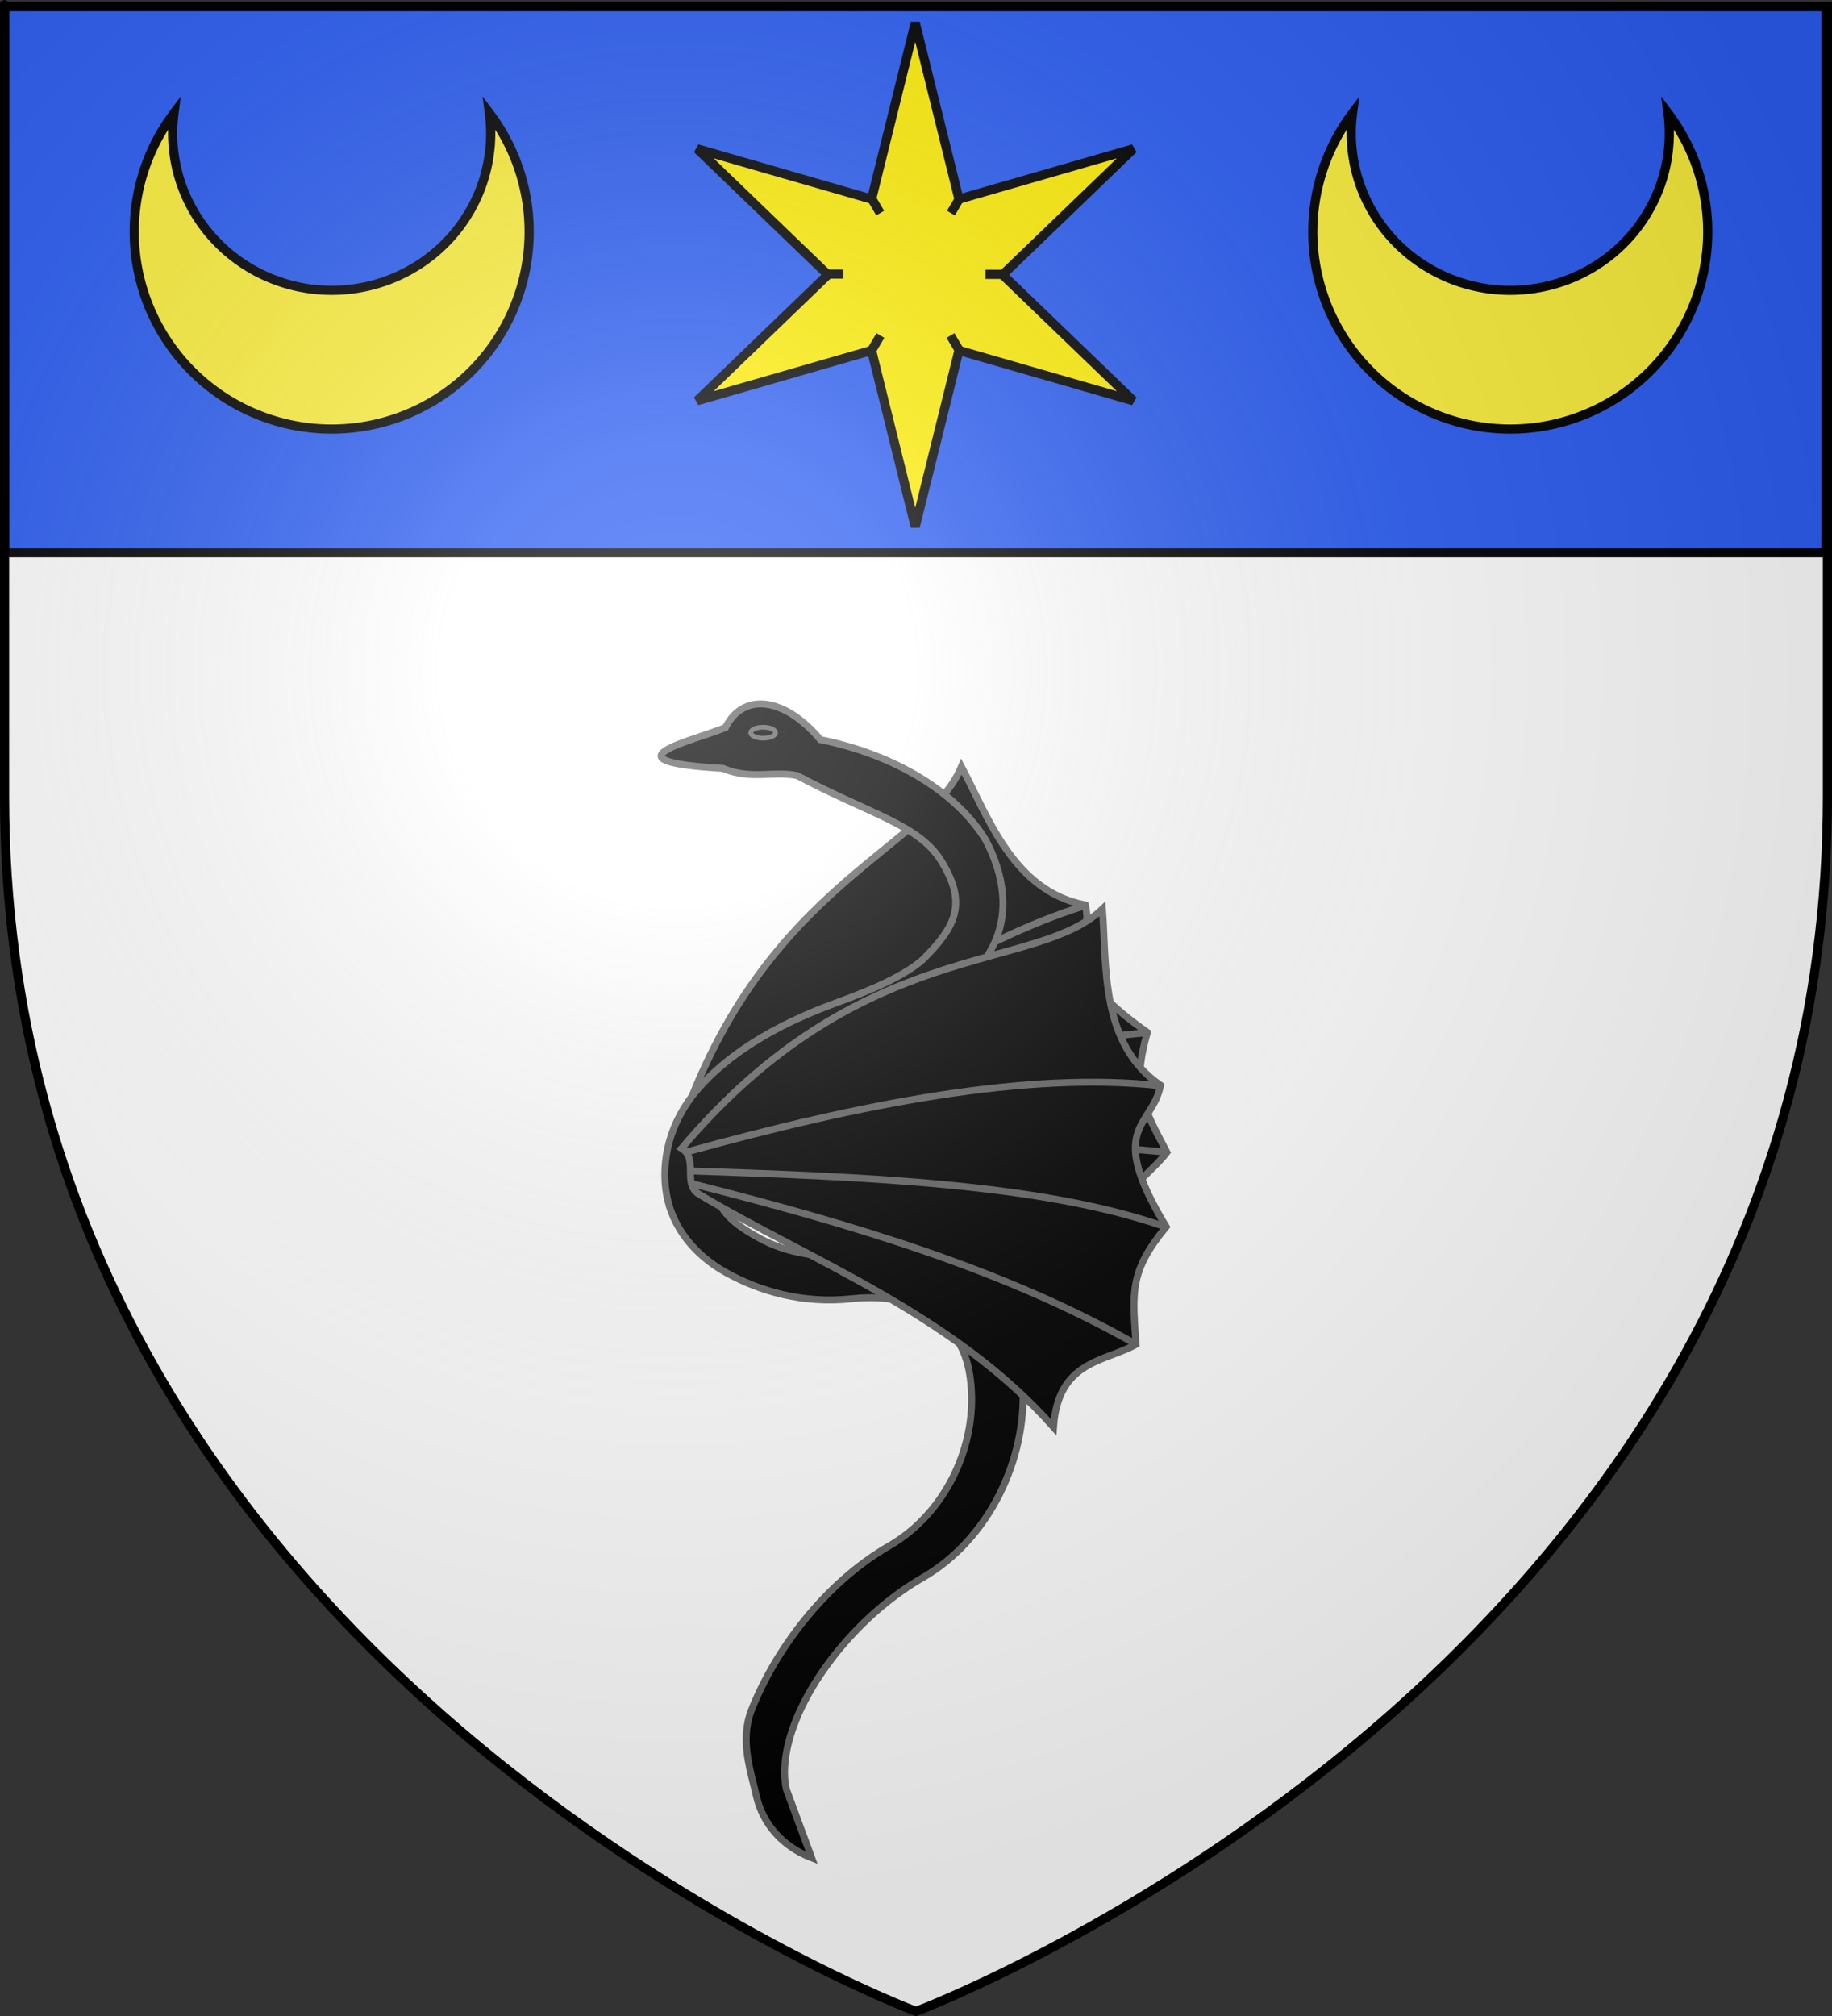 <?xml version="1.0" encoding="UTF-8" standalone="no"?>
<svg
   xmlns:dc="http://purl.org/dc/elements/1.1/"
   xmlns:cc="http://creativecommons.org/ns#"
   xmlns:rdf="http://www.w3.org/1999/02/22-rdf-syntax-ns#"
   xmlns:svg="http://www.w3.org/2000/svg"
   xmlns="http://www.w3.org/2000/svg"
   xmlns:xlink="http://www.w3.org/1999/xlink"
   xmlns:sodipodi="http://sodipodi.sourceforge.net/DTD/sodipodi-0.dtd"
   xmlns:inkscape="http://www.inkscape.org/namespaces/inkscape"
   height="660"
   width="600"
   version="1.0"
   id="svg2"
   sodipodi:version="0.32"
   inkscape:version="0.48.2 r9819"
   sodipodi:docname="Blason_ville_fr_Hiis (65).svg"
   inkscape:export-filename="/Users/olivier/Desktop/Blason Rouge/Blason_Vide_3D.png"
   inkscape:export-xdpi="144"
   inkscape:export-ydpi="144">
  <rect width="100%" height="100%" fill="#333333" stroke="none"/>
  <sodipodi:namedview
     inkscape:window-height="934"
     inkscape:window-width="1280"
     inkscape:pageshadow="2"
     inkscape:pageopacity="0.0"
     guidetolerance="10.0"
     gridtolerance="10.0"
     objecttolerance="10.0"
     borderopacity="1.0"
     bordercolor="#666666"
     pagecolor="#ffffff"
     id="base"
     showgrid="true"
     height="660px"
     inkscape:zoom="1"
     inkscape:cx="184.12266"
     inkscape:cy="350.60435"
     inkscape:window-x="-4"
     inkscape:window-y="-4"
     inkscape:current-layer="layer4"
     inkscape:window-maximized="1"
     inkscape:snap-global="false">
    <inkscape:grid
       type="xygrid"
       id="grid3168" />
  </sodipodi:namedview>
  <desc
     id="desc4">Flag of Canton of Valais (Wallis)</desc>
  <defs
     id="defs6">
    <linearGradient
       id="linearGradient2893">
      <stop
         style="stop-color:white;stop-opacity:0.314;"
         offset="0"
         id="stop2895" />
      <stop
         id="stop2897"
         offset="0.19"
         style="stop-color:white;stop-opacity:0.251;" />
      <stop
         style="stop-color:#6b6b6b;stop-opacity:0.125;"
         offset="0.6"
         id="stop2901" />
      <stop
         style="stop-color:black;stop-opacity:0.125;"
         offset="1"
         id="stop2899" />
    </linearGradient>
    <radialGradient
       inkscape:collect="always"
       xlink:href="#linearGradient2893"
       id="radialGradient3163"
       gradientUnits="userSpaceOnUse"
       gradientTransform="matrix(1.353,0,0,1.349,-77.629,-85.747)"
       cx="221.445"
       cy="226.331"
       fx="221.445"
       fy="226.331"
       r="300" />
  </defs>
  <g
     inkscape:groupmode="layer"
     id="layer3"
     inkscape:label="Fond écu"
     style="display:inline"
     sodipodi:insensitive="true">
    <path
       id="path2855"
       style="fill:#ffffff;fill-opacity:1;fill-rule:evenodd;stroke:none"
       d="m 300,658.5 c 0,0 298.5,-112.32 298.5,-397.772 0,-285.452 0,-258.552 0,-258.552 l -597,0 0,258.552 C 1.5,546.18 300,658.5 300,658.5 z"
       sodipodi:nodetypes="cccccc"
       inkscape:connector-curvature="0" />
    <g
       style="fill:#2b5df2;display:inline"
       inkscape:label="chef"
       id="layer5"
       transform="translate(0.002,-0.123)">
      <rect
         y="2.114"
         x="1.532"
         height="179.009"
         width="596.466"
         id="rect2230"
         style="fill:#2b5df2;fill-opacity:1;fill-rule:nonzero;stroke:#000000;stroke-width:2.902;stroke-miterlimit:4;stroke-opacity:1;stroke-dasharray:none" />
    </g>
  </g>
  <g
     inkscape:groupmode="layer"
     id="layer4"
     inkscape:label="Meubles"
     sodipodi:insensitive="true">
    <g
       inkscape:label="Meubles"
       id="layer4-8"
       transform="matrix(0.633,0,0,0.633,119.327,208.082)">
      <g
         transform="translate(422.857,-161.684)"
         inkscape:label="Calque 1"
         id="layer1-6" />
      <rect
         style="fill:#e20909;fill-opacity:1;stroke-width:5.394;stroke-miterlimit:4;stroke-dasharray:none"
         id="rect4632"
         width="0"
         height="45.714"
         x="568.143"
         y="95.485" />
      <g
         transform="matrix(1.55,0,0,1.55,-1748.463,-277.429)"
         id="g6994">
        <g
           inkscape:transform-center-y="-55.416097"
           inkscape:transform-center-x="-77.992658"
           transform="matrix(0.985,0.174,-0.174,0.985,71.542,-240.157)"
           id="g6984">
          <path
             style="fill:#000000;fill-opacity:1;stroke:#646464;stroke-width:2.324;stroke-linecap:butt;stroke-linejoin:miter;stroke-miterlimit:4;stroke-opacity:1;stroke-dasharray:none"
             d="m 1244.176,381.71 c 10.58,-92.521 65.758,-113.868 72.68,-144.405 11.961,15.356 24.327,37.877 48.773,38.253 5.573,13.321 -7.959,21.479 27.733,38.253 -1.913,19.126 2.55,24.227 13.389,38.253 -5.336,10.611 -18.753,18.776 -7.651,38.253 -49.083,-12.853 -98.862,-1.19 -141.538,0.906 -6.696,0.329 -6.688,-9.838 -13.386,-9.513 z"
             id="path6986"
             inkscape:connector-curvature="0"
             sodipodi:nodetypes="ccccccsc" />
          <path
             style="fill:#000000;fill-opacity:1;stroke:#646464;stroke-width:2.324;stroke-linecap:butt;stroke-linejoin:miter;stroke-miterlimit:4;stroke-opacity:1;stroke-dasharray:none"
             d="m 1365.749,275.678 c -39.528,20.314 -80.132,60.6 -119.66,106.271"
             id="path6988"
             inkscape:connector-curvature="0"
             sodipodi:nodetypes="cc" />
          <path
             style="fill:#000000;fill-opacity:1;stroke:#646464;stroke-width:2.324;stroke-linecap:butt;stroke-linejoin:miter;stroke-miterlimit:4;stroke-opacity:1;stroke-dasharray:none"
             d="m 1393.362,313.931 c -42.377,10.784 -92.711,41.592 -142.612,72.441"
             id="path6990"
             inkscape:connector-curvature="0"
             sodipodi:nodetypes="cc" />
          <path
             style="fill:#000000;fill-opacity:1;stroke:#646464;stroke-width:2.324;stroke-linecap:butt;stroke-linejoin:miter;stroke-miterlimit:4;stroke-opacity:1;stroke-dasharray:none"
             d="m 1406.631,352.064 c -49.722,3.465 -101.14,19.142 -153.37,37.655"
             id="path6992"
             inkscape:connector-curvature="0"
             sodipodi:nodetypes="cc" />
        </g>
        <g
           style="stroke:#646464;stroke-width:1.581;stroke-miterlimit:4;stroke-opacity:1;stroke-dasharray:none;display:inline"
           id="g6848"
           transform="matrix(-1.467,0,0,1.467,1544.673,-139.345)">
          <path
             inkscape:connector-curvature="0"
             sodipodi:nodetypes="csssssssssccsssssssssscccccccc"
             id="path6850"
             d="m 141.426,288.515 c 4.476,7.92 13.998,14.992 28.793,20.376 13.92,5.066 23.178,11.411 28.562,17.656 5.384,6.245 6.364,11.09 5.476,16.265 -0.887,5.176 -4.298,8.034 -10.188,11.273 -5.89,3.239 -14.246,4.955 -24.438,3.844 -11.489,-1.252 -20.466,1.446 -26.531,6.812 -6.065,5.367 -8.443,14.876 -8.914,23.008 -0.942,16.266 7.487,34.722 22.781,43.531 13.127,7.561 24.222,20.756 28.906,32.594 2.342,5.919 3.06,11.42 2.094,15.562 l -5.75,15.562 c 6.822,-2.626 11.137,-7.854 12.562,-13.969 1.426,-6.115 3.807,-12.903 1.11,-19.719 -5.394,-13.632 -16.665,-28.825 -31.32,-37.266 -12.488,-7.193 -19.474,-21.855 -18.695,-35.304 0.389,-6.724 2.137,-11.37 6.539,-15.265 4.402,-3.895 10.499,-6.747 20.57,-5.649 11.369,1.239 21.157,-1.787 28.562,-5.86 7.405,-4.073 12.435,-10.481 13.719,-17.969 1.283,-7.487 -0.673,-16.348 -7.101,-23.805 -6.429,-7.457 -16.702,-14.262 -31.438,-19.625 -8.628,-3.14 -15.449,-6.144 -19.715,-9.801 -7.819,-7.726 -10.133,-12.933 -4.316,-22.44 5.147,-8.362 16.123,-10.614 32.825,-19.483 5.343,-1.15 10.484,1.054 16.925,-1.642 28.012,-1.634 6.675,-6.249 -0.611,-9.295 -4.12,-8.165 -13.522,-6.83 -21.603,2.754 -16.956,3.429 -30.916,11.934 -37.608,22.838 -4.145,7.883 -5.694,16.85 -1.199,25.015 z"
             style="fill:#000000;fill-opacity:1;fill-rule:evenodd;stroke:#646464;stroke-width:1.581;stroke-linecap:butt;stroke-linejoin:miter;stroke-miterlimit:4;stroke-opacity:1;stroke-dasharray:none" />
          <path
             inkscape:connector-curvature="0"
             id="path6852"
             d="m 196.085,239.081 c 0,0.687 -1.265,1.243 -2.826,1.243 -1.561,0 -2.826,-0.557 -2.826,-1.243 0,-0.687 1.265,-1.243 2.826,-1.243 1.561,0 2.826,0.557 2.826,1.243 z"
             style="fill:#000000;fill-opacity:1;stroke:#646464;stroke-width:1.07" />
        </g>
        <g
           id="g6978"
           transform="matrix(0.832,0.554,-0.554,0.832,410.265,-656.77)"
           inkscape:transform-center-x="-79.990181"
           inkscape:transform-center-y="-2.9027427">
          <path
             sodipodi:nodetypes="ccccccsc"
             inkscape:connector-curvature="0"
             id="path6970"
             d="m 1244.176,381.71 c 10.58,-92.521 65.758,-113.868 72.68,-144.405 11.961,15.356 24.327,37.877 48.773,38.253 5.573,13.321 -7.959,21.479 27.733,38.253 -1.913,19.126 2.55,24.227 13.389,38.253 -5.336,10.611 -18.753,18.776 -7.651,38.253 -49.083,-12.853 -98.862,-1.19 -141.538,0.906 -6.696,0.329 -6.688,-9.838 -13.386,-9.513 z"
             style="fill:#000000;fill-opacity:1;stroke:#646464;stroke-width:2.324;stroke-linecap:butt;stroke-linejoin:miter;stroke-miterlimit:4;stroke-opacity:1;stroke-dasharray:none" />
          <path
             sodipodi:nodetypes="cc"
             inkscape:connector-curvature="0"
             id="path6972"
             d="m 1365.749,275.678 c -39.528,20.314 -80.132,60.6 -119.66,106.271"
             style="fill:#000000;fill-opacity:1;stroke:#646464;stroke-width:2.324;stroke-linecap:butt;stroke-linejoin:miter;stroke-miterlimit:4;stroke-opacity:1;stroke-dasharray:none" />
          <path
             sodipodi:nodetypes="cc"
             inkscape:connector-curvature="0"
             id="path6974"
             d="m 1393.362,313.931 c -42.377,10.784 -92.711,41.592 -142.612,72.441"
             style="fill:#000000;fill-opacity:1;stroke:#646464;stroke-width:2.324;stroke-linecap:butt;stroke-linejoin:miter;stroke-miterlimit:4;stroke-opacity:1;stroke-dasharray:none" />
          <path
             sodipodi:nodetypes="cc"
             inkscape:connector-curvature="0"
             id="path6976"
             d="m 1406.631,352.064 c -49.722,3.465 -101.14,19.142 -153.37,37.655"
             style="fill:#000000;fill-opacity:1;stroke:#646464;stroke-width:2.324;stroke-linecap:butt;stroke-linejoin:miter;stroke-miterlimit:4;stroke-opacity:1;stroke-dasharray:none" />
        </g>
      </g>
      <g
         transform="translate(-266.59,-448.069)"
         inkscape:label="Calque 1"
         id="layer1-77">
        <g
           style="display:inline"
           id="g7425"
           inkscape:label="Calque 1"
           transform="translate(-99.286,234.286)">
          <g
             transform="translate(267.523,-111.429)"
             inkscape:label="Calque 1"
             id="g3199">
            <g
               id="g2836"
               inkscape:label="Calque 1"
               transform="translate(-446.848,-77.75)" />
          </g>
        </g>
      </g>
    </g>
    <g
       id="layer1-7"
       style="display:inline"
       transform="matrix(0.36,0,0,0.36,227.791,6.734)">
      <g
         id="g12819"
         transform="matrix(0.92,0,0,0.92,-77.018,-74.257)">
        <path
           id="path9257"
           style="fill:#ffee06;fill-opacity:1;stroke:#000000;stroke-width:9.062;stroke-miterlimit:4;stroke-opacity:1;stroke-dasharray:none;stroke-dashoffset:0;display:inline"
           transform="translate(107.949,22.186)"
           d="M 408.737,185.288 279.421,309.814 408.737,434.34 236.236,384.612 193.051,558.866 149.867,384.612 -22.634,434.34 106.682,309.814 -22.634,185.288 149.867,235.016 193.051,60.762 236.236,235.016 408.737,185.288 z"
           inkscape:connector-curvature="0" />
        <path
           id="path9261"
           style="fill:none;stroke:#000000;stroke-width:9.062;stroke-linecap:butt;stroke-linejoin:miter;stroke-miterlimit:4;stroke-opacity:1;stroke-dasharray:none;display:inline"
           d="m 370.451,331.596 17,0"
           inkscape:connector-curvature="0" />
        <path
           id="path10138"
           style="fill:none;stroke:#000000;stroke-width:9.062;stroke-linecap:butt;stroke-linejoin:miter;stroke-miterlimit:4;stroke-opacity:1;stroke-dasharray:none;display:inline"
           d="m 212.834,331.315 17,0"
           inkscape:connector-curvature="0" />
        <path
           id="path11890"
           style="fill:none;stroke:#000000;stroke-width:9.062;stroke-linecap:butt;stroke-linejoin:miter;stroke-miterlimit:4;stroke-opacity:1;stroke-dasharray:none;display:inline"
           d="m 335.831,392.044 8.654,14.632"
           inkscape:connector-curvature="0" />
        <path
           id="path11892"
           style="fill:none;stroke:#000000;stroke-width:9.062;stroke-linecap:butt;stroke-linejoin:miter;stroke-miterlimit:4;stroke-opacity:1;stroke-dasharray:none;display:inline"
           d="m 257.685,256.375 8.654,14.632"
           inkscape:connector-curvature="0" />
        <path
           id="path11894"
           style="fill:none;stroke:#000000;stroke-width:9.062;stroke-linecap:butt;stroke-linejoin:miter;stroke-miterlimit:4;stroke-opacity:1;stroke-dasharray:none;display:inline"
           d="m 344.907,256.375 -8.654,14.632"
           inkscape:connector-curvature="0" />
        <path
           id="path11896"
           style="fill:none;stroke:#000000;stroke-width:9.062;stroke-linecap:butt;stroke-linejoin:miter;stroke-miterlimit:4;stroke-opacity:1;stroke-dasharray:none;display:inline"
           d="m 266.55,392.044 -8.654,14.632"
           inkscape:connector-curvature="0" />
      </g>
    </g>
    <path
       id="path3822"
       d="M 4,62 A 299,298 0 1 1 4,538 238,240 0 1 0 4,62 z"
       inkscape:connector-curvature="0"
       style="fill:#fcef3c;stroke:#000000;stroke-width:13.859"
       transform="matrix(0,0.216,-0.217,0,559.731,36.161)" />
    <use
       x="0"
       y="0"
       xlink:href="#path3822"
       id="use3831"
       transform="translate(-386,0)"
       width="600"
       height="660" />
  </g>
  <g
     inkscape:groupmode="layer"
     id="layer2"
     inkscape:label="Reflet final"
     sodipodi:insensitive="true">
    <path
       sodipodi:nodetypes="cccccc"
       d="M 300,658.5 C 300,658.5 598.5,546.18 598.5,260.728 C 598.5,-24.723 598.5,2.176 598.5,2.176 L 1.5,2.176 L 1.5,260.728 C 1.5,546.18 300,658.5 300,658.5 z "
       style="opacity:1;fill:url(#radialGradient3163);fill-opacity:1;fill-rule:evenodd;stroke:none;stroke-width:1px;stroke-linecap:butt;stroke-linejoin:miter;stroke-opacity:1"
       id="path2875"
       inkscape:export-xdpi="144"
       inkscape:export-ydpi="144" />
  </g>
  <g
     inkscape:groupmode="layer"
     id="layer1"
     inkscape:label="Contour final"
     sodipodi:insensitive="true">
    <path
       sodipodi:nodetypes="cccccc"
       d="M 300,658.5 C 300,658.5 1.5,546.18 1.5,260.728 C 1.5,-24.723 1.5,2.176 1.5,2.176 L 598.5,2.176 L 598.5,260.728 C 598.5,546.18 300,658.5 300,658.5 z "
       style="opacity:1;fill:none;fill-opacity:1;fill-rule:evenodd;stroke:#000000;stroke-width:3;stroke-linecap:butt;stroke-linejoin:miter;stroke-miterlimit:4;stroke-dasharray:none;stroke-opacity:1"
       id="path1411"
       inkscape:export-xdpi="144"
       inkscape:export-ydpi="144" />
  </g>
</svg>
